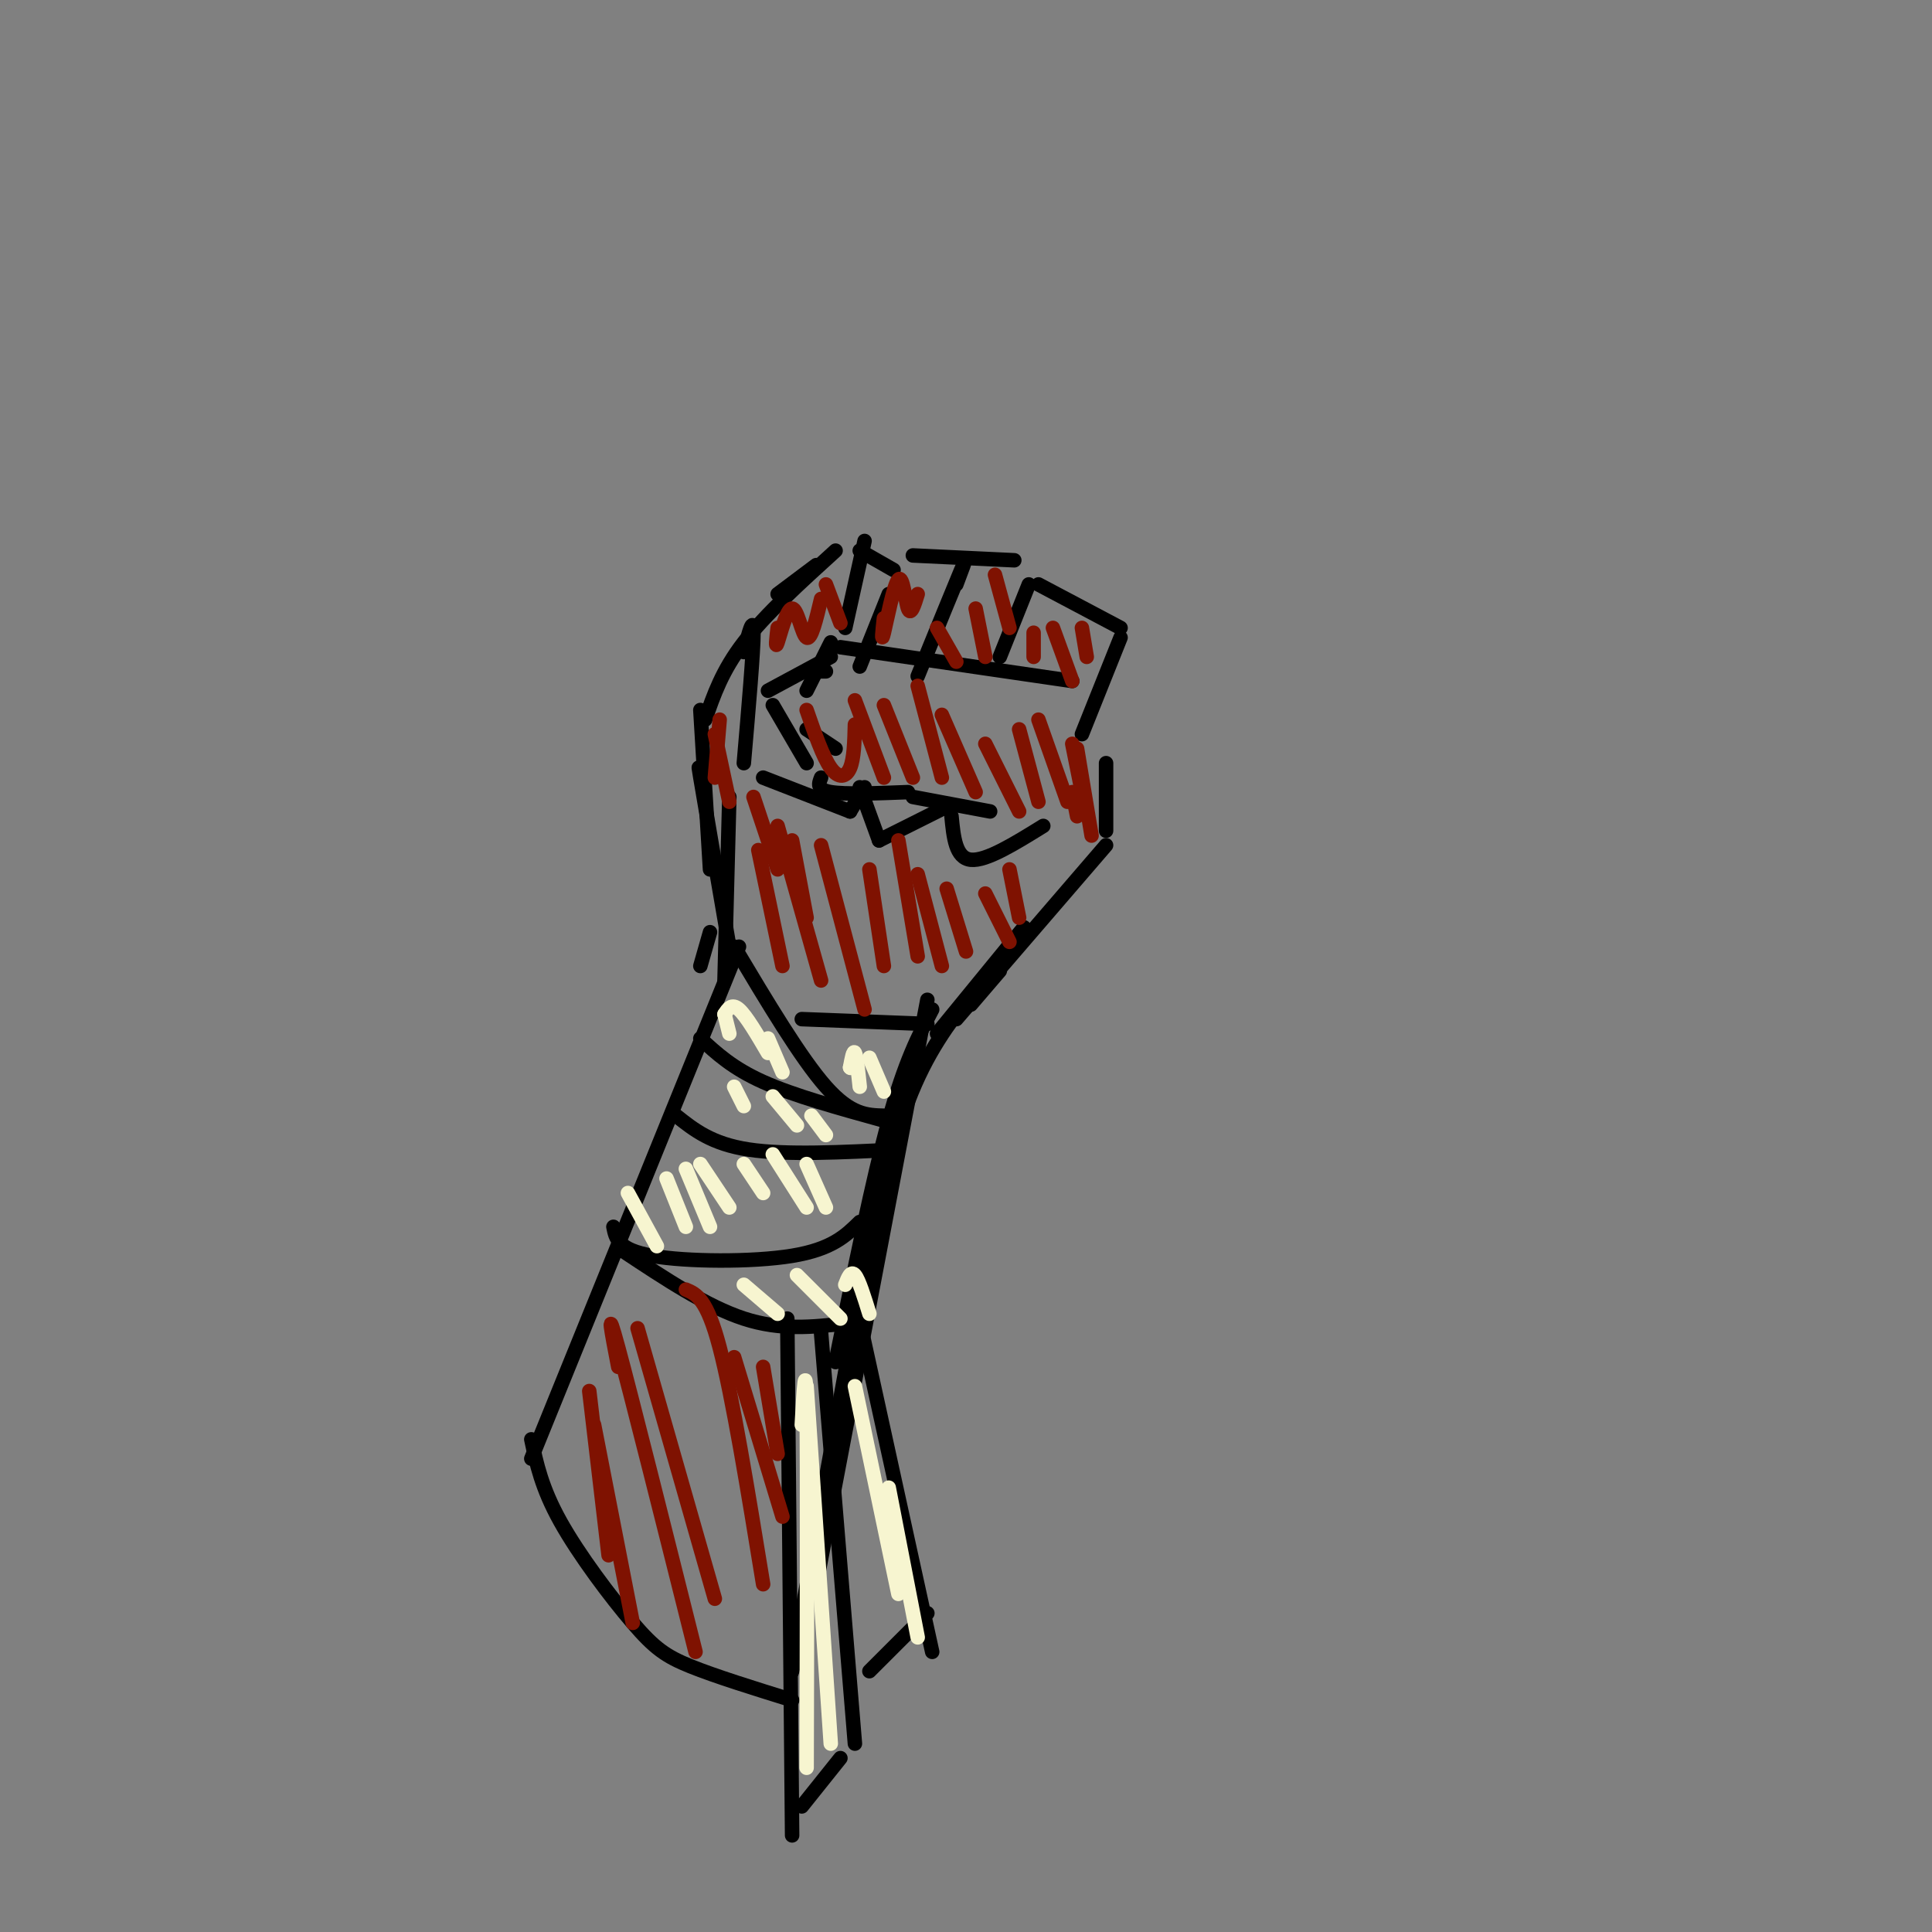 <svg viewBox='0 0 400 400' version='1.1' xmlns='http://www.w3.org/2000/svg' xmlns:xlink='http://www.w3.org/1999/xlink'><rect x="0" y="0" width="400" height="400" fill="#808080" stroke="none"/><g fill='none' stroke='#000000' stroke-width='3' stroke-linecap='round' stroke-linejoin='round'><path d='M153,196c0.000,0.000 -43.000,106.000 -43,106'/><path d='M193,209c-2.833,5.417 -5.667,10.833 -9,23c-3.333,12.167 -7.167,31.083 -11,50'/><path d='M192,207c0.000,0.000 -23.000,121.000 -23,121'/><path d='M182,254c-8.583,44.417 -17.167,88.833 -18,92c-0.833,3.167 6.083,-34.917 13,-73'/><path d='M177,273c3.889,-20.378 7.111,-34.822 11,-45c3.889,-10.178 8.444,-16.089 13,-22'/><path d='M201,208c0.000,0.000 6.000,-7.000 6,-7'/><path d='M194,214c0.000,0.000 18.000,-22.000 18,-22'/><path d='M198,211c0.000,0.000 31.000,-36.000 31,-36'/><path d='M229,172c0.000,0.000 0.000,-14.000 0,-14'/><path d='M222,141c0.000,0.000 -48.000,-7.000 -48,-7'/><path d='M172,133c0.000,0.000 -5.000,10.000 -5,10'/><path d='M167,151c0.000,0.000 6.000,4.000 6,4'/><path d='M172,136c0.000,0.000 -13.000,7.000 -13,7'/><path d='M160,146c0.000,0.000 7.000,12.000 7,12'/><path d='M170,161c-0.500,1.250 -1.000,2.500 2,3c3.000,0.500 9.500,0.250 16,0'/><path d='M189,165c0.000,0.000 16.000,3.000 16,3'/><path d='M145,200c0.000,0.000 2.000,-7.000 2,-7'/><path d='M150,203c0.000,0.000 1.000,-38.000 1,-38'/><path d='M151,196c-2.583,-15.000 -5.167,-30.000 -6,-35c-0.833,-5.000 0.083,0.000 1,5'/><path d='M147,180c0.000,0.000 -2.000,-33.000 -2,-33'/><path d='M146,149c1.750,-5.083 3.500,-10.167 8,-16c4.500,-5.833 11.750,-12.417 19,-19'/><path d='M161,123c0.000,0.000 8.000,-6.000 8,-6'/><path d='M179,112c0.000,0.000 -4.000,18.000 -4,18'/><path d='M154,135c1.000,-3.917 2.000,-7.833 2,-4c0.000,3.833 -1.000,15.417 -2,27'/><path d='M158,161c0.000,0.000 18.000,7.000 18,7'/><path d='M176,168c0.000,0.000 3.000,-5.000 3,-5'/><path d='M178,114c0.000,0.000 7.000,4.000 7,4'/><path d='M184,123c0.000,0.000 -6.000,15.000 -6,15'/><path d='M189,115c0.000,0.000 21.000,1.000 21,1'/><path d='M213,121c0.000,0.000 -6.000,15.000 -6,15'/><path d='M178,163c0.000,0.000 4.000,11.000 4,11'/><path d='M182,174c0.000,0.000 14.000,-7.000 14,-7'/><path d='M215,121c0.000,0.000 17.000,9.000 17,9'/><path d='M232,132c0.000,0.000 -8.000,20.000 -8,20'/><path d='M198,121c1.167,-3.083 2.333,-6.167 1,-3c-1.333,3.167 -5.167,12.583 -9,22'/><path d='M197,169c0.417,4.333 0.833,8.667 4,9c3.167,0.333 9.083,-3.333 15,-7'/><path d='M171,139c0.000,0.000 -4.000,0.000 -4,0'/><path d='M110,298c1.071,5.036 2.143,10.071 6,17c3.857,6.929 10.500,15.750 15,21c4.500,5.250 6.857,6.929 12,9c5.143,2.071 13.071,4.536 21,7'/><path d='M152,196c6.917,11.583 13.833,23.167 19,29c5.167,5.833 8.583,5.917 12,6'/><path d='M145,215c3.333,3.083 6.667,6.167 13,9c6.333,2.833 15.667,5.417 25,8'/><path d='M140,231c3.667,2.917 7.333,5.833 15,7c7.667,1.167 19.333,0.583 31,0'/><path d='M178,253c-2.867,2.822 -5.733,5.644 -14,7c-8.267,1.356 -21.933,1.244 -29,0c-7.067,-1.244 -7.533,-3.622 -8,-6'/><path d='M129,259c8.667,5.750 17.333,11.500 25,14c7.667,2.500 14.333,1.750 21,1'/><path d='M166,211c0.000,0.000 26.000,1.000 26,1'/><path d='M163,273c0.000,0.000 1.000,107.000 1,107'/><path d='M170,276c0.000,0.000 7.000,85.000 7,85'/><path d='M166,374c0.000,0.000 8.000,-10.000 8,-10'/><path d='M177,269c0.000,0.000 16.000,73.000 16,73'/><path d='M192,334c0.000,0.000 -12.000,12.000 -12,12'/></g>
<g fill='none' stroke='#7F1201' stroke-width='3' stroke-linecap='round' stroke-linejoin='round'><path d='M122,288c0.000,0.000 4.000,34.000 4,34'/><path d='M123,295c0.000,0.000 8.000,41.000 8,41'/><path d='M128,283c-1.333,-6.917 -2.667,-13.833 0,-4c2.667,9.833 9.333,36.417 16,63'/><path d='M132,275c0.000,0.000 16.000,56.000 16,56'/><path d='M142,267c2.167,0.917 4.333,1.833 7,12c2.667,10.167 5.833,29.583 9,49'/><path d='M152,281c0.000,0.000 10.000,33.000 10,33'/><path d='M158,283c0.000,0.000 3.000,18.000 3,18'/><path d='M157,176c0.000,0.000 5.000,24.000 5,24'/><path d='M161,171c0.000,0.000 9.000,32.000 9,32'/><path d='M170,175c0.000,0.000 9.000,34.000 9,34'/><path d='M180,180c0.000,0.000 3.000,20.000 3,20'/><path d='M186,174c0.000,0.000 4.000,24.000 4,24'/><path d='M190,181c0.000,0.000 5.000,19.000 5,19'/><path d='M196,184c0.000,0.000 4.000,13.000 4,13'/><path d='M204,185c0.000,0.000 5.000,10.000 5,10'/><path d='M209,180c0.000,0.000 2.000,10.000 2,10'/><path d='M167,147c1.689,4.867 3.378,9.733 5,12c1.622,2.267 3.178,1.933 4,0c0.822,-1.933 0.911,-5.467 1,-9'/><path d='M177,145c0.000,0.000 6.000,16.000 6,16'/><path d='M183,146c0.000,0.000 6.000,15.000 6,15'/><path d='M190,142c0.000,0.000 5.000,19.000 5,19'/><path d='M195,148c0.000,0.000 7.000,16.000 7,16'/><path d='M204,154c0.000,0.000 7.000,14.000 7,14'/><path d='M222,164c0.000,0.000 1.000,5.000 1,5'/><path d='M223,155c0.000,0.000 3.000,18.000 3,18'/><path d='M214,131c0.000,0.000 0.000,5.000 0,5'/><path d='M218,130c0.000,0.000 4.000,11.000 4,11'/><path d='M224,130c0.000,0.000 1.000,6.000 1,6'/><path d='M194,130c0.000,0.000 4.000,7.000 4,7'/><path d='M202,126c0.000,0.000 2.000,10.000 2,10'/><path d='M206,119c0.000,0.000 3.000,11.000 3,11'/><path d='M183,128c-0.292,2.708 -0.583,5.417 0,3c0.583,-2.417 2.042,-9.958 3,-11c0.958,-1.042 1.417,4.417 2,6c0.583,1.583 1.292,-0.708 2,-3'/><path d='M161,130c-0.268,2.286 -0.536,4.571 0,3c0.536,-1.571 1.875,-7.000 3,-7c1.125,0.000 2.036,5.429 3,6c0.964,0.571 1.982,-3.714 3,-8'/><path d='M171,121c0.000,0.000 3.000,8.000 3,8'/><path d='M149,149c0.000,0.000 -1.000,12.000 -1,12'/><path d='M148,152c0.000,0.000 3.000,14.000 3,14'/><path d='M156,165c0.000,0.000 5.000,15.000 5,15'/><path d='M164,174c0.000,0.000 3.000,16.000 3,16'/><path d='M211,151c0.000,0.000 4.000,15.000 4,15'/><path d='M215,149c0.000,0.000 6.000,17.000 6,17'/><path d='M222,154c0.000,0.000 3.000,15.000 3,15'/></g>
<g fill='none' stroke='#F7F5D0' stroke-width='3' stroke-linecap='round' stroke-linejoin='round'><path d='M130,247c0.000,0.000 6.000,11.000 6,11'/><path d='M138,244c0.000,0.000 4.000,10.000 4,10'/><path d='M142,242c0.000,0.000 5.000,12.000 5,12'/><path d='M145,241c0.000,0.000 6.000,9.000 6,9'/><path d='M154,241c0.000,0.000 4.000,6.000 4,6'/><path d='M160,239c0.000,0.000 7.000,11.000 7,11'/><path d='M167,241c0.000,0.000 4.000,9.000 4,9'/><path d='M154,266c0.000,0.000 7.000,6.000 7,6'/><path d='M165,264c0.000,0.000 9.000,9.000 9,9'/><path d='M175,266c0.583,-1.500 1.167,-3.000 2,-2c0.833,1.000 1.917,4.500 3,8'/><path d='M152,225c0.000,0.000 2.000,4.000 2,4'/><path d='M160,227c0.000,0.000 5.000,6.000 5,6'/><path d='M168,231c0.000,0.000 3.000,4.000 3,4'/><path d='M150,210c0.000,0.000 1.000,4.000 1,4'/><path d='M150,210c0.750,-1.167 1.500,-2.333 3,-1c1.500,1.333 3.750,5.167 6,9'/><path d='M159,215c0.000,0.000 3.000,7.000 3,7'/><path d='M176,221c0.000,0.000 0.100,0.100 0.1,0.1'/><path d='M176,221c0.333,-1.833 0.667,-3.667 1,-3c0.333,0.667 0.667,3.833 1,7'/><path d='M180,219c0.000,0.000 3.000,7.000 3,7'/><path d='M166,295c0.417,-7.417 0.833,-14.833 1,-3c0.167,11.833 0.083,42.917 0,74'/><path d='M167,287c0.000,0.000 5.000,74.000 5,74'/><path d='M177,287c0.000,0.000 9.000,43.000 9,43'/><path d='M184,308c0.000,0.000 6.000,31.000 6,31'/></g>
</svg>